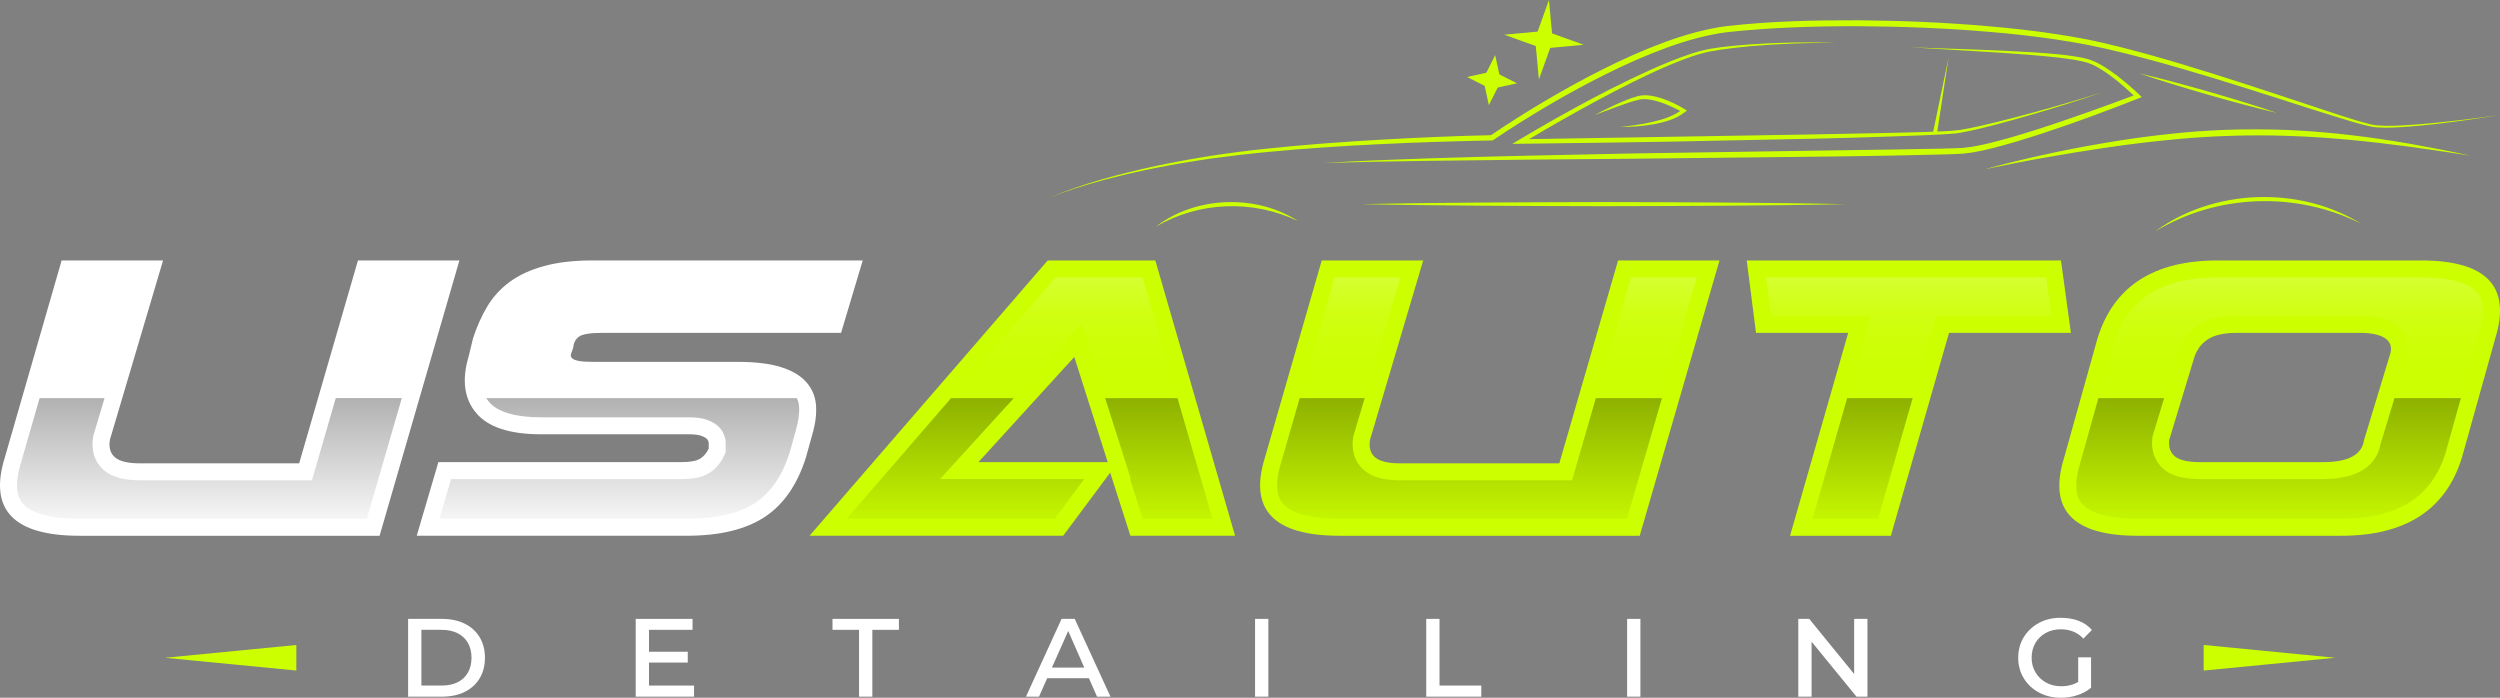 <svg xmlns="http://www.w3.org/2000/svg" xmlns:xlink="http://www.w3.org/1999/xlink" id="Layer_1" data-name="Layer 1" viewBox="0 0 2080 580.53"><rect x="0" y="0" width="2080" height="580.53" fill="#808080" stroke="none"/><defs><style>      .cls-1 {        fill: url(#linear-gradient);      }      .cls-1, .cls-2, .cls-3, .cls-4 {        stroke-width: 0px;      }      .cls-2 {        fill: #cf0;      }      .cls-3 {        fill: url(#linear-gradient-2);      }      .cls-4 {        fill: #fff;      }    </style><linearGradient id="linear-gradient" x1="1030.79" y1="445.08" x2="1030.79" y2="232.62" gradientUnits="userSpaceOnUse"><stop offset="0" stop-color="#000" stop-opacity="0"></stop><stop offset=".88" stop-color="rgba(0, 0, 0, .71)" stop-opacity=".71"></stop><stop offset="1" stop-color="#000"></stop></linearGradient><linearGradient id="linear-gradient-2" x1="1049.32" y1="372.75" x2="1049.32" y2="148.94" gradientUnits="userSpaceOnUse"><stop offset="0" stop-color="#fff" stop-opacity="0"></stop><stop offset=".11" stop-color="rgba(255, 255, 255, .02)" stop-opacity=".02"></stop><stop offset=".24" stop-color="rgba(255, 255, 255, .07)" stop-opacity=".07"></stop><stop offset=".37" stop-color="rgba(255, 255, 255, .15)" stop-opacity=".15"></stop><stop offset=".5" stop-color="rgba(255, 255, 255, .27)" stop-opacity=".27"></stop><stop offset=".63" stop-color="rgba(255, 255, 255, .43)" stop-opacity=".43"></stop><stop offset=".77" stop-color="rgba(255, 255, 255, .61)" stop-opacity=".61"></stop><stop offset=".91" stop-color="rgba(255, 255, 255, .83)" stop-opacity=".83"></stop><stop offset="1" stop-color="#fff"></stop></linearGradient></defs><g><g><path class="cls-4" d="M297.82,216.69l-48.92,168.82H116.63c-9.94,0-16.89-1.61-20.84-4.89-3.95-3.25-5.39-8.13-4.38-14.66l44.26-149.27H51.27L3.94,380.88c-13.39,43.24,7.37,64.88,62.25,64.88h249.63l66.4-229.06h-84.39Z"></path><path class="cls-4" d="M476.92,289.28c.34-4.12,1.98-7.2,4.89-9.26,2.91-2.06,9.35-3.08,19.29-3.08h198.67l18.02-60.25h-224.91c-15.45,0-28.84,1.55-40.14,4.63-11.33,3.11-20.84,7.48-28.58,13.13-7.71,5.68-13.98,12.54-18.78,20.59-4.8,8.08-8.76,16.92-11.83,26.49l-3.62,14.94c-5.82,19.55-3.76,35.25,6.19,47.08,9.94,11.83,27.96,17.77,54.03,17.77h123.03c4.43,0,7.88.42,10.28,1.3,2.4.85,4.04,1.78,4.89,2.82.85,1.02,1.3,2.23,1.3,3.59v4.12c-1.72,3.78-4.12,6.61-7.2,8.5-3.11,1.89-8.25,2.82-15.45,2.82h-202.26l-18.02,61.26h224.91c27.12,0,48.55-5.17,64.34-15.45,15.76-10.31,27.28-26.78,34.49-49.43l5.14-18.53c2.74-9.26,3.87-17.57,3.33-24.94-.51-7.37-3.16-13.81-7.97-19.32-4.8-5.48-11.83-9.69-21.1-12.6-9.26-2.91-21.3-4.38-36.04-4.38h-119.39c-5.85,0-10.14-.25-12.88-.76-2.74-.54-4.63-1.3-5.65-2.32-1.04-1.04-1.3-2.23-.79-3.62.54-1.36,1.13-3.08,1.81-5.14Z"></path><path class="cls-2" d="M961.23,216.69h-89.54l-198.16,229.06h211.02l39.12-52.51,16.81,52.51h87.11l-66.35-229.06ZM814.05,384.49l79.76-87.5,27.79,87.5h-107.55Z"></path><path class="cls-2" d="M1346.23,216.69l-48.89,168.82h-132.3c-9.94,0-16.89-1.61-20.82-4.89-3.95-3.25-5.42-8.13-4.38-14.66l44.26-149.27h-84.42l-47.34,164.19c-13.39,43.24,7.37,64.88,62.28,64.88h249.63l66.37-229.06h-84.39Z"></path><path class="cls-2" d="M1714.74,216.69h-261.46l7.71,60.25h76.71l-48.38,168.82h83.89l48.38-168.82h101.4l-8.25-60.25Z"></path><path class="cls-2" d="M2014.3,216.69h-169.35c-53.18,0-86.46,21.64-99.84,64.85l-27.79,99.34c-13.36,43.24,7.03,64.88,61.26,64.88h169.33c53.52,0,86.97-21.64,100.35-64.88l27.79-99.34c13.39-43.21-7.2-64.85-61.74-64.85ZM1988.03,296.48l-21.1,69.48c-1.72,12.34-13.05,18.53-33.98,18.53h-102.41c-9.94,0-16.89-1.55-20.84-4.63-3.95-3.08-5.56-7.71-4.89-13.9l21.1-69.48c2.4-6.52,6.36-11.41,11.83-14.66,5.51-3.28,13.22-4.89,23.16-4.89h102.44c9.94,0,17.14,1.61,21.61,4.89,4.46,3.25,5.48,8.13,3.08,14.66Z"></path></g><path class="cls-1" d="M334.31,331.22l-29.12,100.41H66.19c-24.86,0-41.49-4.74-48.1-13.76-5.06-6.84-5.28-17.91-.65-32.82l15.51-53.83h54.03l-9.38,31.63-.14.93c-2.4,15.48,4.83,24.01,9.38,27.74,6.55,5.45,16.33,8.11,29.8,8.11h142.89l19.83-68.41h54.96ZM664.83,338.37c-.17-2.65-.79-5-1.89-7.15h-258.32c.68,1.13,1.44,2.23,2.32,3.25,7,8.33,21.95,12.74,43.21,12.74h123.03c6.3,0,11.1.68,14.97,2.09,5.06,1.81,8.61,4.1,11.02,7.09,3.02,3.59,4.6,7.96,4.6,12.65v7.17l-1.27,2.8c-2.88,6.36-7.15,11.3-12.71,14.72-5.48,3.33-12.71,4.89-22.79,4.89h-191.7l-9.72,33.02h206.04c24.18,0,43.21-4.43,56.6-13.13,12.88-8.45,22.54-22.45,28.7-41.66l5.14-18.5c2.23-7.63,3.19-14.32,2.77-19.97ZM843.51,331.22h-52.2l-86.88,100.41h173.03l24.6-33.02h-119.98l61.43-67.39ZM979.7,331.22h-60.22l21.41,67.39h-.68l10.56,33.02h58.01l-29.09-100.41ZM1327.76,331.22l-19.8,68.41h-142.92c-13.5,0-23.27-2.68-29.77-8.11-4.58-3.73-11.83-12.31-9.38-27.79l.14-.9,9.38-31.61h-54.06l-15.51,53.83c-4.63,14.91-4.41,25.98.65,32.82,6.61,9.01,23.27,13.76,48.13,13.76h239.01l29.12-100.41h-54.99ZM1536.83,331.22l-28.78,100.41h54.51l28.78-100.41h-54.51ZM2047.46,331.22l-12.77,45.67c-11.47,36.83-39.85,54.74-86.8,54.74h-169.33c-24.32,0-40.62-4.69-47.14-13.53-5.08-6.86-5.28-17.99-.62-33.05l15.05-53.83h54.74l-9.69,31.89-.14,1.33c-1.64,14.91,5.71,23.05,10.25,26.58,6.58,5.11,16.24,7.6,29.52,7.6h102.41c36.69,0,45.76-17.91,47.76-29.46l11.52-37.93h55.22Z"></path><g><g><path class="cls-4" d="M339.55,579.62v-64.71h28.14c7.29,0,13.62,1.33,18.97,3.99s9.49,6.42,12.42,11.28c2.92,4.86,4.39,10.56,4.39,17.09s-1.46,12.23-4.39,17.09c-2.93,4.86-7.06,8.62-12.42,11.28-5.35,2.66-11.68,3.99-18.97,3.99h-28.14ZM350.6,570.39h16.63c5.32,0,9.84-.93,13.56-2.79,3.72-1.86,6.57-4.54,8.54-8.03,1.97-3.49,2.96-7.59,2.96-12.31s-.99-8.9-2.96-12.36c-1.98-3.46-4.82-6.13-8.54-8.03-3.72-1.9-8.24-2.85-13.56-2.85h-16.63v46.37Z"></path><path class="cls-4" d="M528.91,579.62v-64.71h47.28v9.11h-36.23v46.37h37.48v9.23h-48.53ZM538.14,551.25v-9h34.07v9h-34.07Z"></path><path class="cls-4" d="M714.73,579.62v-55.6h-22.1v-9.11h55.26v9.11h-22.1v55.6h-11.05Z"></path><path class="cls-4" d="M853.61,579.62l29.62-64.71h10.94l29.74,64.71h-11.17l-25.86-58.9h3.76l-26.2,58.9h-10.82ZM867.17,564.24l2.96-8.77h35.55l2.96,8.77h-41.47Z"></path><path class="cls-4" d="M1044.22,579.62v-64.71h11.05v64.71h-11.05Z"></path><path class="cls-4" d="M1186.63,579.62v-64.71h11.05v55.48h34.75v9.23h-45.8Z"></path><path class="cls-4" d="M1353.77,579.62v-64.71h11.05v64.71h-11.05Z"></path><path class="cls-4" d="M1496.18,579.62v-64.71h9.11l41.58,51.04h-4.21v-51.04h11.05v64.71h-9.11l-41.7-51.04h4.33v51.04h-11.05Z"></path><path class="cls-4" d="M1714.81,580.53c-6.83,0-12.95-1.44-18.34-4.33-5.4-2.88-9.63-6.85-12.7-11.9-3.08-5.05-4.61-10.73-4.61-17.03s1.54-12.17,4.61-17.15,7.25-8.91,12.53-11.79c5.28-2.88,11.3-4.33,18.06-4.33,5.62,0,10.63.84,15.04,2.51,4.4,1.67,8.09,4.21,11.05,7.63l-7.06,7.18c-2.5-2.66-5.34-4.61-8.49-5.87-3.15-1.25-6.59-1.88-10.31-1.88-4.64,0-8.79,1.01-12.48,3.02-3.68,2.01-6.57,4.8-8.66,8.37-2.09,3.57-3.13,7.67-3.13,12.3s1.06,8.53,3.19,12.13c2.12,3.61,5.05,6.44,8.77,8.49,3.72,2.05,7.94,3.08,12.65,3.08,3.65,0,6.99-.55,10.03-1.65,3.04-1.1,5.85-2.83,8.43-5.18l6.38,8.09c-2.13,1.75-4.52,3.25-7.18,4.5-2.66,1.25-5.51,2.2-8.55,2.85-3.04.64-6.11.97-9.23.97ZM1729.06,572.33v-25.41h10.71v25.29l-10.71.12Z"></path></g><polygon class="cls-2" points="1942.84 547.26 1833.44 536.62 1833.44 557.9 1942.84 547.26"></polygon><polygon class="cls-2" points="137.16 547.26 246.56 557.9 246.56 536.62 137.16 547.26"></polygon></g><path class="cls-2" d="M962.2,139.58c-15.27,3.05-30.46,6.53-45.49,10.61-7.51,2.07-15,4.21-22.4,6.63-7.4,2.41-14.78,4.95-21.94,8.02,7.1-3.21,14.43-5.9,21.8-8.46,7.37-2.56,14.81-4.88,22.31-7.05,14.99-4.31,30.16-8.02,45.41-11.3,15.27-3.23,30.63-5.99,46.04-8.47,15.43-2.32,30.91-4.36,46.44-5.92,31.04-3.26,62.15-5.57,93.3-7.36,30.93-1.74,61.86-3.15,92.85-3.81,14.9-10.18,30.13-19.71,45.62-28.88,15.69-9.25,31.65-18.07,47.96-26.22,16.31-8.14,32.97-15.67,50.13-21.99,8.57-3.19,17.28-6.04,26.15-8.39,8.86-2.36,17.89-4.28,27.07-5.37,36.3-4.06,72.76-4.88,109.15-4.75,36.4.35,72.79,1.82,109.06,5.07,18.14,1.55,36.24,3.62,54.27,6.32,9.02,1.28,18,2.94,26.96,4.62l13.37,2.91c4.45,1.01,8.85,2.15,13.28,3.22,17.66,4.46,35.19,9.36,52.6,14.63,17.42,5.22,34.76,10.69,52.05,16.31,17.3,5.59,34.54,11.33,51.78,17.05,8.63,2.85,17.23,5.76,25.87,8.54,8.63,2.78,17.29,5.63,26.02,7.75,4.34,1.16,8.83,1.2,13.35,1.36l6.78-.06,6.79-.27c9.05-.47,18.1-1.22,27.14-2.1,18.06-1.84,36.11-4,54.1-6.57-17.94,2.9-35.93,5.51-53.99,7.58-9.03,1.03-18.08,1.91-27.17,2.51l-6.82.37-6.84.17c-4.54-.1-9.23-.08-13.72-1.2-8.96-2.04-17.62-4.75-26.32-7.41-8.69-2.67-17.35-5.42-26.01-8.19-17.3-5.56-34.59-11.14-51.92-16.57-17.32-5.45-34.69-10.77-52.12-15.81-17.42-5.1-34.94-9.83-52.55-14.1-4.41-1.02-8.81-2.12-13.23-3.08l-13.29-2.77c-8.9-1.64-17.8-3.26-26.77-4.51-17.92-2.63-35.94-4.63-54.01-6.12-36.13-3.13-72.42-4.48-108.69-4.73-36.26-.06-72.58,1.03-108.55,4.85-8.88,1.03-17.67,2.86-26.36,5.15-8.7,2.28-17.28,5.06-25.75,8.18-16.96,6.19-33.49,13.6-49.71,21.64-16.22,8.04-32.12,16.76-47.75,25.92-15.61,9.18-31.04,18.78-45.98,28.94l-.56.38h-.66c-31.12.6-62.28,1.58-93.39,3.1-31.11,1.5-62.21,3.52-93.21,6.5-15.51,1.43-30.96,3.32-46.39,5.37-15.4,2.24-30.77,4.77-46.05,7.77ZM1954.63,112.27c-16.93-1.99-33.94-3.31-50.99-4.1-17.05-.7-34.13-.73-51.18-.18-17.06.59-34.09,1.95-51.03,3.84-16.94,1.94-33.83,4.24-50.62,7.16-33.59,5.69-66.9,12.91-99.72,21.9,16.65-3.48,33.32-6.81,50.07-9.71,16.72-3.01,33.49-5.74,50.28-8.22,16.8-2.44,33.63-4.64,50.51-6.29,8.43-.91,16.88-1.57,25.33-2.24l12.68-.77c4.23-.26,8.46-.34,12.69-.53,33.86-1.29,67.79-.01,101.57,3.13,33.79,3.14,67.44,8.01,101.06,13.23-16.62-3.66-33.33-6.85-50.09-9.86-16.77-2.9-33.63-5.42-50.56-7.34ZM1698.71,111.19c27.21-8.9,54-18.88,80.62-29.35l2.68-1.05-2.06-1.96c-6.11-5.83-12.47-11.26-19.18-16.36-3.37-2.52-6.83-4.93-10.44-7.15-3.61-2.21-7.39-4.25-11.53-5.59l-1.54-.52-1.55-.38-3.1-.75c-2.07-.37-4.15-.81-6.22-1.12-4.15-.65-8.31-1.15-12.47-1.62-8.32-.87-16.64-1.46-24.97-1.98-16.65-.99-33.31-1.66-49.96-2.3-16.65-.65-33.31-1.17-49.97-1.71l49.91,2.95c16.63.99,33.27,2,49.86,3.33,8.29.7,16.58,1.45,24.83,2.4,4.12.52,8.23,1.06,12.3,1.75,2.04.33,4.04.79,6.06,1.17l2.96.76,1.48.38,1.41.49c3.77,1.27,7.37,3.25,10.83,5.43,3.46,2.19,6.81,4.59,10.08,7.1,5.73,4.47,11.23,9.31,16.49,14.32-12.41,4.7-24.9,9.26-37.42,13.68-13.46,4.71-26.92,9.45-40.49,13.79-13.56,4.35-27.2,8.51-40.97,11.91-3.45.8-6.88,1.71-10.35,2.3l-5.19.99c-1.73.26-3.45.43-5.17.65l-2.58.31-2.65.11-5.3.22c-3.52.18-7.12.2-10.67.3-28.52.67-57.09.92-85.64,1.37l-85.67,1.31-85.68,1.32-85.67,1.82c-28.56.67-57.11,1.34-85.66,2.33-28.55,1.07-57.11,1.95-85.61,3.87,57.09-1.89,114.21-2.14,171.33-2.88l85.68-.77,85.68-.95c57.13-.64,114.23-1.04,171.38-2.56,3.58-.12,7.13-.15,10.74-.35l5.39-.25,2.7-.13,2.73-.34c1.82-.24,3.65-.43,5.45-.71l5.33-1.04c3.58-.63,7.04-1.57,10.55-2.39,13.95-3.5,27.63-7.75,41.24-12.17ZM1608.38,109.58c-2.51.08-5.02.16-7.52.27-10.17.3-20.33.57-30.51.77l-61.04,1.2-237.11,3.95c18.06-10.76,36.36-21.16,54.85-31.16,10.28-5.57,20.64-10.99,31.11-16.18,10.47-5.19,21.04-10.19,31.81-14.68,10.76-4.45,21.72-8.69,33.05-10.99,11.45-2.02,23.1-3.38,34.73-4.42,23.3-2.02,46.72-2.79,70.14-2.73-23.41-.74-46.86-.35-70.25,1.21-11.7.84-23.37,1.89-35,3.82-11.67,2.23-22.73,6.38-33.63,10.73-10.9,4.4-21.57,9.29-32.14,14.37-10.57,5.09-21.03,10.4-31.4,15.87-20.73,10.97-41.12,22.52-61.28,34.54l-5.93,3.54,6.92-.09c40.71-.52,81.41-.96,122.11-1.71l122.1-2.51c20.35-.45,40.7-1.03,61.05-1.72,10.17-.32,20.35-.72,30.52-1.13,5.09-.19,10.18-.5,15.27-.74,2.54-.1,5.1-.33,7.66-.54l3.84-.32c1.28-.17,2.55-.37,3.82-.59,10.09-1.81,19.98-4.28,29.83-6.87,9.85-2.61,19.65-5.37,29.42-8.23,9.77-2.86,19.52-5.8,29.23-8.85,4.86-1.52,9.7-3.09,14.53-4.71l7.22-2.48,3.59-1.31c1.17-.49,2.43-.85,3.46-1.59-1.05.71-2.31,1.04-3.49,1.49l-3.61,1.22-7.28,2.29-14.62,4.37c-9.76,2.86-19.56,5.62-29.37,8.29-9.82,2.66-19.66,5.24-29.53,7.65-9.88,2.37-19.77,4.79-29.74,6.43-6.37.86-12.85,1.18-19.35,1.41l9.44-61.86-12.87,61.99ZM1837.48,76.24c-9.58-2.72-19.16-5.42-28.79-7.97-9.62-2.59-19.28-5.01-28.99-7.29,9.43,3.22,18.91,6.29,28.44,9.2,9.51,2.94,19.07,5.74,28.63,8.52,9.58,2.73,19.16,5.42,28.79,7.97,9.62,2.59,19.28,5.01,28.99,7.28-9.43-3.23-18.91-6.3-28.43-9.21-9.51-2.94-19.07-5.74-28.63-8.51ZM1020.21,168.19c-10.5.44-20.97,2.28-30.89,5.69-9.94,3.36-19.32,8.3-27.57,14.63,8.98-5.22,18.53-9.23,28.37-12.08,9.85-2.81,20.01-4.44,30.22-4.81,10.21-.39,20.47.46,30.5,2.52,10.03,2.1,19.85,5.35,29.25,9.79-8.74-5.61-18.48-9.81-28.64-12.4-10.16-2.65-20.73-3.68-31.23-3.34ZM1900.35,164.76c-7.55-.76-15.15-.96-22.74-.74-15.17.62-30.27,3.24-44.65,8.05-14.39,4.75-28.03,11.72-40.16,20.64,12.86-7.82,26.67-13.84,40.96-18.1,14.3-4.21,29.1-6.62,43.98-7.17,14.87-.55,29.82.72,44.4,3.84,14.57,3.16,28.8,8.08,42.28,14.78-12.83-7.87-26.96-13.74-41.67-17.39-7.35-1.87-14.85-3.13-22.39-3.92ZM1375.09,101.38c-8.95,2.05-18.11,3.41-27.33,4.21,4.63.11,9.27-.1,13.9-.45,4.63-.33,9.26-.89,13.85-1.71,4.6-.81,9.16-1.92,13.62-3.45,4.45-1.55,8.84-3.57,12.67-6.68l1.67-1.36-1.87-1.15c-5.74-3.54-11.77-6.38-18.12-8.65-3.19-1.07-6.46-1.98-9.85-2.48-3.37-.51-6.91-.67-10.41.19-3.34.82-6.45,1.96-9.55,3.18-3.09,1.22-6.13,2.5-9.14,3.87-3.02,1.35-5.99,2.77-8.94,4.25-2.96,1.47-5.9,2.95-8.79,4.55l9.26-3.47,9.26-3.41c6.16-2.2,12.39-4.54,18.58-5.95,2.95-.63,6.11-.41,9.22.07,3.12.5,6.21,1.39,9.25,2.44,5.35,1.82,10.56,4.26,15.56,6.96-2.93,2.1-6.29,3.73-9.74,5.11-4.23,1.65-8.65,2.87-13.11,3.95ZM1434.74,168.51c-33.59-.27-67.17-.26-100.76-.39-33.59.14-67.18.12-100.76.4l-50.38.48c-16.79.28-33.59.45-50.38.84,16.79.39,33.59.55,50.38.84l50.38.48c33.59.28,67.17.26,100.76.4,33.59-.13,67.17-.12,100.76-.39l50.38-.48c16.79-.29,33.59-.45,50.38-.84-16.79-.39-33.59-.56-50.38-.84l-50.38-.48Z"></path><path class="cls-3" d="M32.76,331.87l29.14-101.06h54.85l-29.96,101.06h-54.03ZM334.12,331.87l29.3-101.06h-54.99l-29.28,101.06h54.97ZM663.21,331.87c-.72-1.58-1.64-3.07-2.87-4.48-3.06-3.49-8-6.32-14.71-8.43-7.88-2.47-18.58-3.73-31.81-3.73h-119.39c-6.87,0-11.78-.32-15.6-1.03-5.62-1.1-9.84-3.12-12.91-6.19-4.96-4.96-6.48-11.86-4.07-18.46l.14-.35c.33-.83.68-1.84,1.07-2.99,1.33-9.34,6.41-14.77,10.58-17.72,5.62-3.98,13.83-5.68,27.46-5.68h188.16l9.57-32h-205.95c-14.1,0-26.35,1.39-36.4,4.13-9.6,2.63-17.67,6.31-23.94,10.89-6.17,4.54-11.23,10.08-15.02,16.43-4.17,7.01-7.66,14.79-10.37,23.12l-3.58,14.78-.1.35c-3.96,13.3-3.42,23.58,1.59,31.36h258.16ZM842.9,331.87l56.96-62.48,19.84,62.48h60.18l-29.27-101.06h-72.47l-87.43,101.06h52.18ZM1382.55,331.87l29.28-101.06h-54.99l-29.27,101.06h54.97ZM1135.23,331.87l29.96-101.06h-54.88l-29.14,101.06h54.06ZM1556.44,262.81l-19.79,69.06h54.5l19.79-69.06h95.86l-4.38-32h-233.1l4.1,32h83.02ZM1800.4,331.87l12.11-39.88.14-.38c3.54-9.61,9.56-16.99,17.87-21.92,7.78-4.63,17.71-6.87,30.38-6.87h102.44c13.17,0,22.98,2.49,29.92,7.59,9.47,6.9,12.51,18.28,8.17,30.52l-9.39,30.94h55.25l15.25-54.51c4.64-14.98,4.43-26.05-.62-32.91-6.58-8.92-23.05-13.64-47.63-13.64h-169.35c-46.58,0-74.82,17.91-86.3,54.73l-12.96,46.33h54.72Z"></path></g><g><g><g><polygon class="cls-2" points="1243.99 45.88 1248.7 67.61 1234.01 65.75 1243.99 45.88 1243.99 45.88"></polygon><polygon class="cls-2" points="1238.72 87.47 1234.01 65.75 1248.7 67.61 1238.72 87.47 1238.72 87.47"></polygon></g><g><polygon class="cls-2" points="1262.15 69.31 1240.42 74.02 1242.29 59.33 1262.15 69.31 1262.15 69.31"></polygon><polygon class="cls-2" points="1220.56 64.04 1242.29 59.33 1240.42 74.02 1220.56 64.04 1220.56 64.04"></polygon></g></g><g><g><polygon class="cls-2" points="1288.73 0 1291.89 33.98 1277.2 32.12 1288.73 0 1288.73 0"></polygon><polygon class="cls-2" points="1280.36 66.1 1277.2 32.12 1291.89 33.98 1280.36 66.1 1280.36 66.1"></polygon></g><g><polygon class="cls-2" points="1317.6 37.24 1283.61 40.4 1285.48 25.71 1317.6 37.24 1317.6 37.24"></polygon><polygon class="cls-2" points="1251.49 28.86 1285.48 25.71 1283.61 40.4 1251.49 28.86 1251.49 28.86"></polygon></g></g></g></svg>